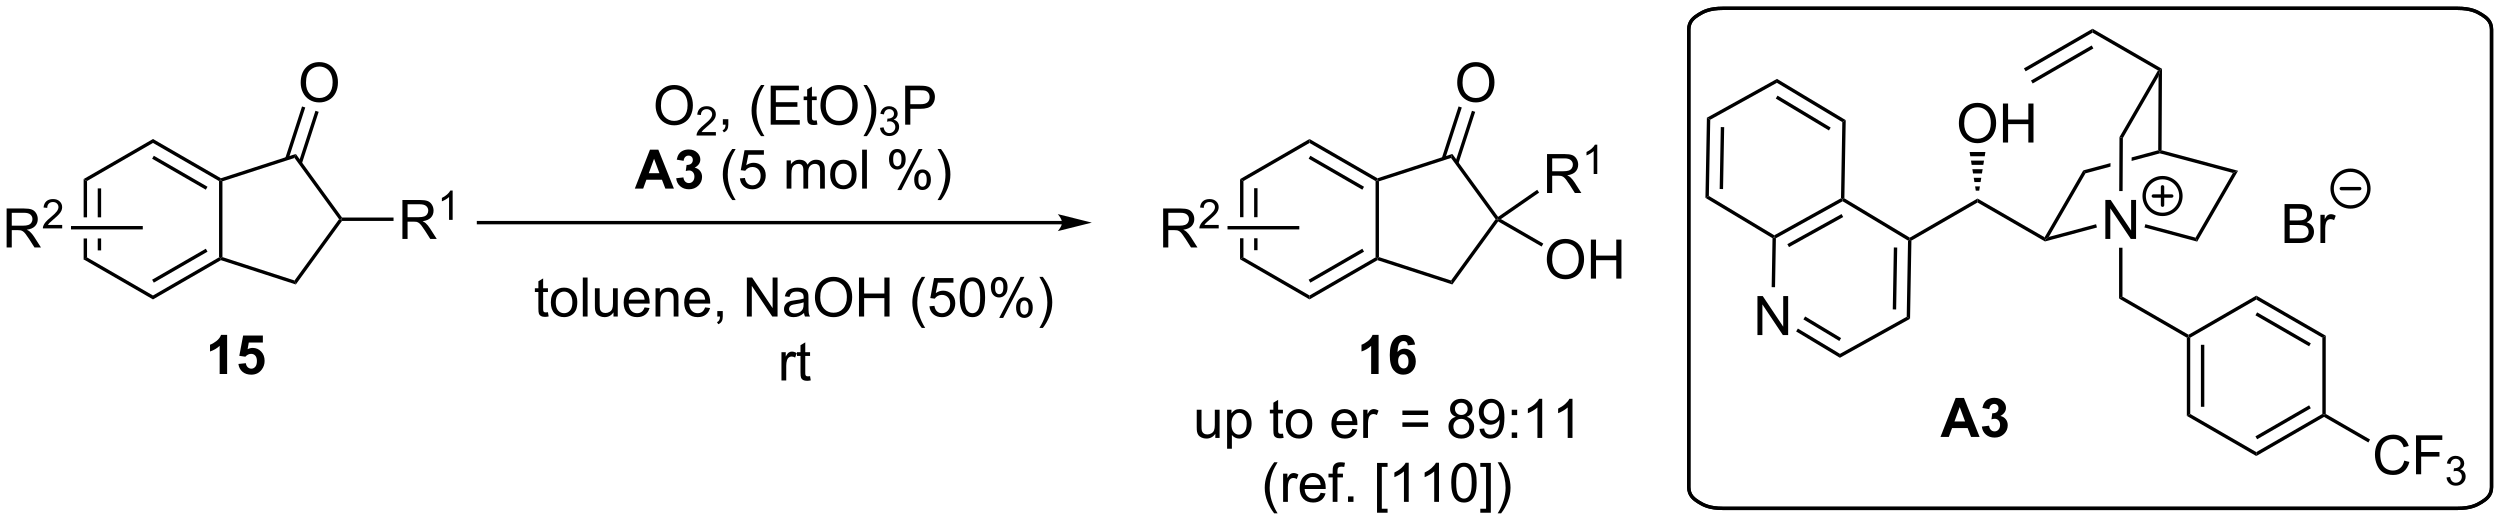 <?xml version="1.0" encoding="UTF-8"?>
<!DOCTYPE svg PUBLIC '-//W3C//DTD SVG 1.0//EN'
          'http://www.w3.org/TR/2001/REC-SVG-20010904/DTD/svg10.dtd'>
<svg stroke-dasharray="none" shape-rendering="auto" xmlns="http://www.w3.org/2000/svg" font-family="'Dialog'" text-rendering="auto" width="1008" fill-opacity="1" color-interpolation="auto" color-rendering="auto" preserveAspectRatio="xMidYMid meet" font-size="12px" viewBox="0 0 1008 210" fill="black" xmlns:xlink="http://www.w3.org/1999/xlink" stroke="black" image-rendering="auto" stroke-miterlimit="10" stroke-linecap="square" stroke-linejoin="miter" font-style="normal" stroke-width="1" height="210" stroke-dashoffset="0" font-weight="normal" stroke-opacity="1"
><!--Generated by the Batik Graphics2D SVG Generator--><defs id="genericDefs"
  /><g
  ><defs id="defs1"
    ><clipPath clipPathUnits="userSpaceOnUse" id="clipPath1"
      ><path d="M2.201 0.789 L380.169 0.789 L380.169 79.404 L2.201 79.404 L2.201 0.789 Z"
      /></clipPath
      ><clipPath clipPathUnits="userSpaceOnUse" id="clipPath2"
      ><path d="M30.514 25.278 L30.514 101.707 L397.972 101.707 L397.972 25.278 Z"
      /></clipPath
    ></defs
    ><g transform="scale(2.667,2.667) translate(-2.201,-0.789) matrix(1.029,0,0,1.029,-29.185,-25.212)"
    ><path d="M42.79 51.606 L42.79 57.2 L43.29 57.2 L43.29 51.894 L42.79 51.606 ZM44.86 52.945 L44.86 57.2 L45.36 57.2 L45.36 52.945 ZM44.86 60.3 L44.86 62.055 L45.36 62.055 L45.36 60.3 ZM42.79 60.3 L42.79 63.394 L43.29 63.106 L43.29 60.3 Z" stroke="none" clip-path="url(#clipPath2)"
    /></g
    ><g transform="matrix(2.743,0,0,2.743,-83.697,-69.335)"
    ><path d="M42.79 63.394 L43.29 63.106 L53 68.711 L53 69.289 Z" stroke="none" clip-path="url(#clipPath2)"
    /></g
    ><g transform="matrix(2.743,0,0,2.743,-83.697,-69.335)"
    ><path d="M53 69.289 L53 68.711 L62.71 63.106 L62.96 63.25 L62.989 63.522 ZM53.125 66.826 L61.015 62.271 L60.765 61.838 L52.875 66.393 Z" stroke="none" clip-path="url(#clipPath2)"
    /></g
    ><g transform="matrix(2.743,0,0,2.743,-83.697,-69.335)"
    ><path d="M63.21 63.068 L62.96 63.25 L62.71 63.106 L62.71 51.894 L62.96 51.75 L63.21 51.932 Z" stroke="none" clip-path="url(#clipPath2)"
    /></g
    ><g transform="matrix(2.743,0,0,2.743,-83.697,-69.335)"
    ><path d="M62.989 51.478 L62.96 51.75 L62.71 51.894 L53 46.289 L53 45.711 ZM61.015 52.729 L53.125 48.174 L52.875 48.607 L60.765 53.162 Z" stroke="none" clip-path="url(#clipPath2)"
    /></g
    ><g transform="matrix(2.743,0,0,2.743,-83.697,-69.335)"
    ><path d="M53 45.711 L53 46.289 L43.29 51.894 L42.79 51.606 Z" stroke="none" clip-path="url(#clipPath2)"
    /></g
    ><g transform="matrix(2.743,0,0,2.743,-83.697,-69.335)"
    ><path d="M62.989 63.522 L62.96 63.25 L63.21 63.068 L73.805 66.506 L73.996 67.094 Z" stroke="none" clip-path="url(#clipPath2)"
    /></g
    ><g transform="matrix(2.743,0,0,2.743,-83.697,-69.335)"
    ><path d="M73.996 67.094 L73.805 66.506 L80.351 57.5 L80.66 57.5 L80.787 57.75 Z" stroke="none" clip-path="url(#clipPath2)"
    /></g
    ><g transform="matrix(2.743,0,0,2.743,-83.697,-69.335)"
    ><path d="M80.787 57.25 L80.66 57.5 L80.351 57.5 L73.805 48.494 L73.996 47.906 Z" stroke="none" clip-path="url(#clipPath2)"
    /></g
    ><g transform="matrix(2.743,0,0,2.743,-83.697,-69.335)"
    ><path d="M73.996 47.906 L73.805 48.494 L63.21 51.932 L62.96 51.75 L62.989 51.478 Z" stroke="none" clip-path="url(#clipPath2)"
    /></g
    ><g transform="matrix(2.743,0,0,2.743,-83.697,-69.335)"
    ><path d="M74.713 37.446 Q74.713 36.019 75.479 35.214 Q76.244 34.407 77.455 34.407 Q78.247 34.407 78.882 34.787 Q79.52 35.165 79.854 35.842 Q80.19 36.519 80.19 37.378 Q80.19 38.251 79.838 38.938 Q79.487 39.626 78.841 39.98 Q78.197 40.334 77.45 40.334 Q76.643 40.334 76.005 39.943 Q75.369 39.55 75.041 38.876 Q74.713 38.199 74.713 37.446 ZM75.494 37.456 Q75.494 38.493 76.049 39.089 Q76.606 39.683 77.447 39.683 Q78.302 39.683 78.854 39.081 Q79.408 38.48 79.408 37.376 Q79.408 36.675 79.171 36.154 Q78.934 35.633 78.479 35.347 Q78.025 35.058 77.458 35.058 Q76.653 35.058 76.072 35.613 Q75.494 36.165 75.494 37.456 Z" stroke="none" clip-path="url(#clipPath2)"
    /></g
    ><g transform="matrix(2.743,0,0,2.743,-83.697,-69.335)"
    ><path d="M74.89 49.312 L77.355 41.716 L76.88 41.562 L74.415 49.158 ZM72.921 48.672 L75.386 41.077 L74.91 40.923 L72.446 48.517 Z" stroke="none" clip-path="url(#clipPath2)"
    /></g
    ><g transform="matrix(2.743,0,0,2.743,-83.697,-69.335)"
    ><path d="M89.665 60.4 L89.665 54.673 L92.204 54.673 Q92.97 54.673 93.368 54.827 Q93.767 54.981 94.004 55.371 Q94.243 55.762 94.243 56.236 Q94.243 56.845 93.847 57.265 Q93.454 57.681 92.629 57.793 Q92.931 57.939 93.087 58.08 Q93.418 58.384 93.715 58.84 L94.712 60.4 L93.759 60.4 L93.001 59.207 Q92.668 58.692 92.452 58.418 Q92.238 58.145 92.069 58.035 Q91.9 57.926 91.722 57.884 Q91.595 57.856 91.301 57.856 L90.423 57.856 L90.423 60.4 L89.665 60.4 ZM90.423 57.2 L92.051 57.2 Q92.572 57.2 92.863 57.093 Q93.157 56.986 93.308 56.749 Q93.462 56.512 93.462 56.236 Q93.462 55.83 93.165 55.569 Q92.871 55.306 92.236 55.306 L90.423 55.306 L90.423 57.2 Z" stroke="none" clip-path="url(#clipPath2)"
    /></g
    ><g transform="matrix(2.743,0,0,2.743,-83.697,-69.335)"
    ><path d="M97.049 57.6 L96.521 57.6 L96.521 54.239 Q96.33 54.42 96.021 54.602 Q95.713 54.784 95.467 54.875 L95.467 54.366 Q95.908 54.157 96.238 53.862 Q96.57 53.565 96.709 53.288 L97.049 53.288 L97.049 57.6 Z" stroke="none" clip-path="url(#clipPath2)"
    /></g
    ><g transform="matrix(2.743,0,0,2.743,-83.697,-69.335)"
    ><path d="M80.787 57.75 L80.66 57.5 L80.787 57.25 L88.36 57.25 L88.36 57.75 Z" stroke="none" clip-path="url(#clipPath2)"
    /></g
    ><g transform="matrix(2.743,0,0,2.743,-83.697,-69.335)"
    ><path d="M31.486 61.65 L31.486 55.923 L34.025 55.923 Q34.79 55.923 35.189 56.077 Q35.587 56.231 35.824 56.621 Q36.064 57.012 36.064 57.486 Q36.064 58.095 35.668 58.515 Q35.275 58.931 34.449 59.043 Q34.751 59.189 34.908 59.33 Q35.238 59.634 35.535 60.09 L36.533 61.65 L35.58 61.65 L34.822 60.457 Q34.488 59.942 34.272 59.668 Q34.059 59.395 33.889 59.285 Q33.72 59.176 33.543 59.134 Q33.415 59.106 33.121 59.106 L32.243 59.106 L32.243 61.65 L31.486 61.65 ZM32.243 58.45 L33.871 58.45 Q34.392 58.45 34.684 58.343 Q34.978 58.236 35.129 57.999 Q35.283 57.762 35.283 57.486 Q35.283 57.08 34.986 56.819 Q34.691 56.556 34.056 56.556 L32.243 56.556 L32.243 58.45 Z" stroke="none" clip-path="url(#clipPath2)"
    /></g
    ><g transform="matrix(2.743,0,0,2.743,-83.697,-69.335)"
    ><path d="M39.654 58.342 L39.654 58.85 L36.814 58.85 Q36.809 58.659 36.877 58.483 Q36.984 58.194 37.223 57.913 Q37.463 57.631 37.914 57.262 Q38.613 56.688 38.859 56.352 Q39.105 56.016 39.105 55.717 Q39.105 55.405 38.881 55.19 Q38.658 54.973 38.297 54.973 Q37.916 54.973 37.688 55.202 Q37.459 55.43 37.457 55.834 L36.914 55.78 Q36.971 55.172 37.334 54.856 Q37.697 54.538 38.309 54.538 Q38.928 54.538 39.287 54.881 Q39.648 55.223 39.648 55.729 Q39.648 55.987 39.543 56.237 Q39.438 56.485 39.191 56.76 Q38.947 57.035 38.379 57.516 Q37.904 57.914 37.77 58.057 Q37.635 58.2 37.547 58.342 L39.654 58.342 Z" stroke="none" clip-path="url(#clipPath2)"
    /></g
    ><g transform="matrix(2.743,0,0,2.743,-83.697,-69.335)"
    ><path d="M51.5 58.5 L51.5 59 L40.948 59 L40.948 58.5 Z" stroke="none" clip-path="url(#clipPath2)"
    /></g
    ><g transform="matrix(2.743,0,0,2.743,-83.697,-69.335)"
    ><path d="M186.625 57.75 L100.85 57.75 L100.6 57.75 L100.6 58.25 L100.85 58.25 L186.625 58.25 L186.875 58.25 L186.875 57.75 L186.625 57.75 ZM191 58 L186 56.75 C186 56.75 186.625 57.453 186.625 58 C186.625 58.547 186 59.25 186 59.25 Z" stroke="none" clip-path="url(#clipPath2)"
    /></g
    ><g transform="matrix(2.743,0,0,2.743,-83.697,-69.335)"
    ><path d="M212.79 51.606 L212.79 57.2 L213.29 57.2 L213.29 51.894 L212.79 51.606 ZM214.86 52.945 L214.86 57.2 L215.36 57.2 L215.36 52.945 ZM214.86 60.3 L214.86 62.055 L215.36 62.055 L215.36 60.3 ZM212.79 60.3 L212.79 63.394 L213.29 63.106 L213.29 60.3 Z" stroke="none" clip-path="url(#clipPath2)"
    /></g
    ><g transform="matrix(2.743,0,0,2.743,-83.697,-69.335)"
    ><path d="M212.79 63.394 L213.29 63.106 L223 68.711 L223 69.289 Z" stroke="none" clip-path="url(#clipPath2)"
    /></g
    ><g transform="matrix(2.743,0,0,2.743,-83.697,-69.335)"
    ><path d="M223 69.289 L223 68.711 L232.71 63.106 L232.96 63.25 L232.989 63.522 ZM223.125 66.826 L231.015 62.271 L230.765 61.838 L222.875 66.393 Z" stroke="none" clip-path="url(#clipPath2)"
    /></g
    ><g transform="matrix(2.743,0,0,2.743,-83.697,-69.335)"
    ><path d="M233.21 63.068 L232.96 63.25 L232.71 63.106 L232.71 51.894 L232.96 51.75 L233.21 51.932 Z" stroke="none" clip-path="url(#clipPath2)"
    /></g
    ><g transform="matrix(2.743,0,0,2.743,-83.697,-69.335)"
    ><path d="M232.989 51.478 L232.96 51.75 L232.71 51.894 L223 46.289 L223 45.711 ZM231.015 52.729 L223.125 48.174 L222.875 48.607 L230.765 53.162 Z" stroke="none" clip-path="url(#clipPath2)"
    /></g
    ><g transform="matrix(2.743,0,0,2.743,-83.697,-69.335)"
    ><path d="M223 45.711 L223 46.289 L213.29 51.894 L212.79 51.606 Z" stroke="none" clip-path="url(#clipPath2)"
    /></g
    ><g transform="matrix(2.743,0,0,2.743,-83.697,-69.335)"
    ><path d="M232.989 63.522 L232.96 63.25 L233.21 63.068 L243.804 66.506 L243.995 67.094 Z" stroke="none" clip-path="url(#clipPath2)"
    /></g
    ><g transform="matrix(2.743,0,0,2.743,-83.697,-69.335)"
    ><path d="M243.995 67.094 L243.804 66.506 L250.351 57.5 L250.66 57.5 L250.73 57.829 Z" stroke="none" clip-path="url(#clipPath2)"
    /></g
    ><g transform="matrix(2.743,0,0,2.743,-83.697,-69.335)"
    ><path d="M250.719 57.155 L250.66 57.5 L250.351 57.5 L243.804 48.494 L243.995 47.906 Z" stroke="none" clip-path="url(#clipPath2)"
    /></g
    ><g transform="matrix(2.743,0,0,2.743,-83.697,-69.335)"
    ><path d="M243.995 47.906 L243.804 48.494 L233.21 51.932 L232.96 51.75 L232.989 51.478 Z" stroke="none" clip-path="url(#clipPath2)"
    /></g
    ><g transform="matrix(2.743,0,0,2.743,-83.697,-69.335)"
    ><path d="M244.713 37.446 Q244.713 36.019 245.479 35.214 Q246.244 34.407 247.455 34.407 Q248.247 34.407 248.882 34.787 Q249.52 35.165 249.854 35.842 Q250.19 36.519 250.19 37.378 Q250.19 38.251 249.838 38.938 Q249.487 39.626 248.841 39.98 Q248.197 40.334 247.45 40.334 Q246.643 40.334 246.005 39.943 Q245.369 39.55 245.041 38.876 Q244.713 38.199 244.713 37.446 ZM245.494 37.456 Q245.494 38.493 246.049 39.089 Q246.606 39.683 247.447 39.683 Q248.302 39.683 248.854 39.081 Q249.408 38.48 249.408 37.376 Q249.408 36.675 249.171 36.154 Q248.934 35.633 248.479 35.347 Q248.025 35.058 247.458 35.058 Q246.653 35.058 246.072 35.613 Q245.494 36.165 245.494 37.456 Z" stroke="none" clip-path="url(#clipPath2)"
    /></g
    ><g transform="matrix(2.743,0,0,2.743,-83.697,-69.335)"
    ><path d="M244.89 49.312 L247.355 41.716 L246.88 41.562 L244.415 49.158 ZM242.921 48.672 L245.386 41.077 L244.91 40.923 L242.446 48.517 Z" stroke="none" clip-path="url(#clipPath2)"
    /></g
    ><g transform="matrix(2.743,0,0,2.743,-83.697,-69.335)"
    ><path d="M257.915 53.65 L257.915 47.923 L260.454 47.923 Q261.22 47.923 261.618 48.077 Q262.017 48.231 262.254 48.621 Q262.493 49.012 262.493 49.486 Q262.493 50.095 262.098 50.515 Q261.704 50.931 260.879 51.043 Q261.181 51.189 261.337 51.33 Q261.668 51.634 261.965 52.09 L262.962 53.65 L262.009 53.65 L261.251 52.457 Q260.918 51.942 260.702 51.668 Q260.488 51.395 260.319 51.285 Q260.15 51.176 259.973 51.134 Q259.845 51.106 259.551 51.106 L258.673 51.106 L258.673 53.65 L257.915 53.65 ZM258.673 50.45 L260.301 50.45 Q260.822 50.45 261.113 50.343 Q261.407 50.236 261.558 49.999 Q261.712 49.762 261.712 49.486 Q261.712 49.08 261.415 48.819 Q261.121 48.556 260.486 48.556 L258.673 48.556 L258.673 50.45 Z" stroke="none" clip-path="url(#clipPath2)"
    /></g
    ><g transform="matrix(2.743,0,0,2.743,-83.697,-69.335)"
    ><path d="M265.299 50.85 L264.771 50.85 L264.771 47.489 Q264.58 47.67 264.271 47.852 Q263.963 48.034 263.717 48.125 L263.717 47.616 Q264.158 47.407 264.488 47.112 Q264.82 46.815 264.959 46.538 L265.299 46.538 L265.299 50.85 Z" stroke="none" clip-path="url(#clipPath2)"
    /></g
    ><g transform="matrix(2.743,0,0,2.743,-83.697,-69.335)"
    ><path d="M251.127 57.481 L250.66 57.5 L250.719 57.155 L256.468 53.175 L256.752 53.586 Z" stroke="none" clip-path="url(#clipPath2)"
    /></g
    ><g transform="matrix(2.743,0,0,2.743,-83.697,-69.335)"
    ><path d="M201.486 61.65 L201.486 55.923 L204.025 55.923 Q204.79 55.923 205.189 56.077 Q205.587 56.231 205.824 56.621 Q206.064 57.012 206.064 57.486 Q206.064 58.095 205.668 58.515 Q205.275 58.931 204.449 59.043 Q204.751 59.189 204.908 59.33 Q205.238 59.634 205.535 60.09 L206.533 61.65 L205.579 61.65 L204.822 60.457 Q204.488 59.942 204.272 59.668 Q204.059 59.395 203.889 59.285 Q203.72 59.176 203.543 59.134 Q203.415 59.106 203.121 59.106 L202.244 59.106 L202.244 61.65 L201.486 61.65 ZM202.244 58.45 L203.871 58.45 Q204.392 58.45 204.684 58.343 Q204.978 58.236 205.129 57.999 Q205.283 57.762 205.283 57.486 Q205.283 57.08 204.986 56.819 Q204.691 56.556 204.056 56.556 L202.244 56.556 L202.244 58.45 Z" stroke="none" clip-path="url(#clipPath2)"
    /></g
    ><g transform="matrix(2.743,0,0,2.743,-83.697,-69.335)"
    ><path d="M209.654 58.342 L209.654 58.85 L206.814 58.85 Q206.809 58.659 206.877 58.483 Q206.984 58.194 207.223 57.913 Q207.463 57.631 207.914 57.262 Q208.613 56.688 208.859 56.352 Q209.106 56.016 209.106 55.717 Q209.106 55.405 208.881 55.19 Q208.658 54.973 208.297 54.973 Q207.916 54.973 207.688 55.202 Q207.459 55.43 207.457 55.834 L206.914 55.78 Q206.971 55.172 207.334 54.856 Q207.697 54.538 208.309 54.538 Q208.928 54.538 209.287 54.881 Q209.648 55.223 209.648 55.729 Q209.648 55.987 209.543 56.237 Q209.438 56.485 209.191 56.76 Q208.947 57.035 208.379 57.516 Q207.904 57.914 207.769 58.057 Q207.635 58.2 207.547 58.342 L209.654 58.342 Z" stroke="none" clip-path="url(#clipPath2)"
    /></g
    ><g transform="matrix(2.743,0,0,2.743,-83.697,-69.335)"
    ><path d="M221.5 58.5 L221.5 59 L210.948 59 L210.948 58.5 Z" stroke="none" clip-path="url(#clipPath2)"
    /></g
    ><g transform="matrix(2.743,0,0,2.743,-83.697,-69.335)"
    ><path d="M257.883 63.436 Q257.883 62.009 258.649 61.204 Q259.414 60.397 260.625 60.397 Q261.417 60.397 262.052 60.777 Q262.69 61.155 263.024 61.832 Q263.36 62.509 263.36 63.368 Q263.36 64.241 263.008 64.928 Q262.656 65.616 262.011 65.97 Q261.367 66.324 260.62 66.324 Q259.813 66.324 259.175 65.933 Q258.539 65.54 258.211 64.866 Q257.883 64.189 257.883 63.436 ZM258.664 63.446 Q258.664 64.483 259.219 65.079 Q259.776 65.673 260.617 65.673 Q261.472 65.673 262.024 65.071 Q262.578 64.47 262.578 63.366 Q262.578 62.665 262.341 62.144 Q262.104 61.623 261.649 61.337 Q261.195 61.048 260.628 61.048 Q259.823 61.048 259.242 61.603 Q258.664 62.155 258.664 63.446 ZM264.358 66.225 L264.358 60.498 L265.116 60.498 L265.116 62.85 L268.093 62.85 L268.093 60.498 L268.851 60.498 L268.851 66.225 L268.093 66.225 L268.093 63.525 L265.116 63.525 L265.116 66.225 L264.358 66.225 Z" stroke="none" clip-path="url(#clipPath2)"
    /></g
    ><g transform="matrix(2.743,0,0,2.743,-83.697,-69.335)"
    ><path d="M250.73 57.829 L250.66 57.5 L251.127 57.481 L257.368 61.084 L257.118 61.517 Z" stroke="none" clip-path="url(#clipPath2)"
    /></g
    ><g transform="matrix(2.743,0,0,2.743,-83.697,-69.335)"
    ><path d="M63.898 80.25 L62.802 80.25 L62.802 76.112 Q62.2 76.674 61.383 76.945 L61.383 75.948 Q61.812 75.807 62.315 75.417 Q62.82 75.023 63.008 74.5 L63.898 74.5 L63.898 80.25 ZM65.556 78.776 L66.65 78.664 Q66.697 79.034 66.926 79.253 Q67.158 79.469 67.457 79.469 Q67.801 79.469 68.038 79.19 Q68.277 78.909 68.277 78.346 Q68.277 77.82 68.04 77.557 Q67.806 77.292 67.426 77.292 Q66.954 77.292 66.579 77.711 L65.689 77.581 L66.251 74.602 L69.152 74.602 L69.152 75.628 L67.082 75.628 L66.91 76.602 Q67.277 76.417 67.66 76.417 Q68.392 76.417 68.9 76.948 Q69.408 77.479 69.408 78.328 Q69.408 79.034 68.996 79.588 Q68.439 80.349 67.447 80.349 Q66.652 80.349 66.152 79.922 Q65.652 79.495 65.556 78.776 Z" stroke="none" clip-path="url(#clipPath2)"
    /></g
    ><g transform="matrix(2.743,0,0,2.743,-83.697,-69.335)"
    ><path d="M233.158 80.25 L232.062 80.25 L232.062 76.112 Q231.46 76.674 230.643 76.945 L230.643 75.948 Q231.072 75.807 231.575 75.417 Q232.08 75.023 232.268 74.5 L233.158 74.5 L233.158 80.25 ZM238.519 75.924 L237.456 76.042 Q237.417 75.713 237.253 75.557 Q237.089 75.401 236.826 75.401 Q236.48 75.401 236.238 75.713 Q235.998 76.026 235.936 77.016 Q236.347 76.531 236.956 76.531 Q237.644 76.531 238.133 77.055 Q238.623 77.578 238.623 78.406 Q238.623 79.284 238.107 79.818 Q237.592 80.349 236.785 80.349 Q235.917 80.349 235.357 79.674 Q234.8 79 234.8 77.463 Q234.8 75.891 235.381 75.195 Q235.964 74.5 236.894 74.5 Q237.545 74.5 237.972 74.865 Q238.402 75.229 238.519 75.924 ZM236.029 78.32 Q236.029 78.854 236.274 79.146 Q236.522 79.438 236.839 79.438 Q237.144 79.438 237.347 79.201 Q237.55 78.961 237.55 78.417 Q237.55 77.859 237.331 77.599 Q237.113 77.338 236.785 77.338 Q236.467 77.338 236.248 77.588 Q236.029 77.836 236.029 78.32 Z" stroke="none" clip-path="url(#clipPath2)"
    /></g
    ><g transform="matrix(2.743,0,0,2.743,-83.697,-69.335)"
    ><path d="M209.157 89.65 L209.157 89.041 Q208.673 89.744 207.839 89.744 Q207.472 89.744 207.154 89.603 Q206.837 89.463 206.68 89.249 Q206.527 89.035 206.464 88.728 Q206.423 88.52 206.423 88.072 L206.423 85.502 L207.126 85.502 L207.126 87.801 Q207.126 88.353 207.167 88.543 Q207.235 88.822 207.449 88.981 Q207.665 89.137 207.98 89.137 Q208.298 89.137 208.574 88.975 Q208.852 88.814 208.967 88.535 Q209.081 88.254 209.081 87.723 L209.081 85.502 L209.785 85.502 L209.785 89.65 L209.157 89.65 ZM210.887 91.241 L210.887 85.502 L211.528 85.502 L211.528 86.041 Q211.755 85.723 212.038 85.567 Q212.325 85.408 212.731 85.408 Q213.262 85.408 213.669 85.681 Q214.075 85.955 214.281 86.452 Q214.489 86.95 214.489 87.543 Q214.489 88.181 214.26 88.692 Q214.031 89.2 213.596 89.473 Q213.161 89.744 212.679 89.744 Q212.327 89.744 212.049 89.595 Q211.77 89.447 211.59 89.22 L211.59 91.241 L210.887 91.241 ZM211.523 87.598 Q211.523 88.4 211.846 88.783 Q212.171 89.166 212.632 89.166 Q213.101 89.166 213.434 88.77 Q213.77 88.371 213.77 87.541 Q213.77 86.746 213.442 86.353 Q213.117 85.957 212.663 85.957 Q212.215 85.957 211.869 86.379 Q211.523 86.798 211.523 87.598 ZM219.093 89.02 L219.195 89.642 Q218.898 89.705 218.663 89.705 Q218.281 89.705 218.07 89.585 Q217.859 89.463 217.773 89.265 Q217.687 89.067 217.687 88.434 L217.687 86.048 L217.171 86.048 L217.171 85.502 L217.687 85.502 L217.687 84.473 L218.387 84.051 L218.387 85.502 L219.093 85.502 L219.093 86.048 L218.387 86.048 L218.387 88.473 Q218.387 88.775 218.424 88.861 Q218.46 88.947 218.544 88.999 Q218.63 89.048 218.786 89.048 Q218.903 89.048 219.093 89.02 ZM219.519 87.575 Q219.519 86.423 220.16 85.869 Q220.696 85.408 221.464 85.408 Q222.321 85.408 222.863 85.968 Q223.407 86.528 223.407 87.517 Q223.407 88.317 223.165 88.778 Q222.925 89.236 222.467 89.491 Q222.008 89.744 221.464 89.744 Q220.594 89.744 220.055 89.186 Q219.519 88.627 219.519 87.575 ZM220.243 87.575 Q220.243 88.371 220.589 88.77 Q220.938 89.166 221.464 89.166 Q221.988 89.166 222.334 88.767 Q222.683 88.369 222.683 87.551 Q222.683 86.783 222.334 86.387 Q221.985 85.989 221.464 85.989 Q220.938 85.989 220.589 86.384 Q220.243 86.778 220.243 87.575 ZM229.292 88.314 L230.019 88.403 Q229.847 89.041 229.381 89.392 Q228.917 89.744 228.196 89.744 Q227.285 89.744 226.751 89.184 Q226.219 88.621 226.219 87.611 Q226.219 86.564 226.758 85.986 Q227.298 85.408 228.157 85.408 Q228.988 85.408 229.514 85.975 Q230.042 86.541 230.042 87.567 Q230.042 87.629 230.04 87.754 L226.946 87.754 Q226.985 88.439 227.331 88.804 Q227.68 89.166 228.199 89.166 Q228.587 89.166 228.86 88.963 Q229.133 88.759 229.292 88.314 ZM226.985 87.176 L229.3 87.176 Q229.253 86.653 229.035 86.392 Q228.699 85.986 228.165 85.986 Q227.68 85.986 227.35 86.311 Q227.019 86.634 226.985 87.176 ZM230.895 89.65 L230.895 85.502 L231.528 85.502 L231.528 86.129 Q231.77 85.689 231.973 85.548 Q232.179 85.408 232.426 85.408 Q232.781 85.408 233.148 85.634 L232.906 86.285 Q232.648 86.134 232.39 86.134 Q232.161 86.134 231.976 86.272 Q231.794 86.41 231.715 86.658 Q231.598 87.033 231.598 87.478 L231.598 89.65 L230.895 89.65 Z" stroke="none" clip-path="url(#clipPath2)"
    /></g
    ><g transform="matrix(2.743,0,0,2.743,-83.697,-69.335)"
    ><path d="M240.436 86.283 L236.654 86.283 L236.654 85.627 L240.436 85.627 L240.436 86.283 ZM240.436 88.02 L236.654 88.02 L236.654 87.364 L240.436 87.364 L240.436 88.02 ZM244.518 86.543 Q244.08 86.384 243.869 86.088 Q243.658 85.791 243.658 85.377 Q243.658 84.752 244.106 84.327 Q244.557 83.9 245.304 83.9 Q246.054 83.9 246.51 84.335 Q246.968 84.77 246.968 85.395 Q246.968 85.793 246.757 86.09 Q246.549 86.384 246.124 86.543 Q246.65 86.715 246.927 87.098 Q247.202 87.481 247.202 88.012 Q247.202 88.746 246.682 89.249 Q246.163 89.749 245.315 89.749 Q244.468 89.749 243.947 89.246 Q243.429 88.744 243.429 87.994 Q243.429 87.434 243.71 87.059 Q243.994 86.681 244.518 86.543 ZM244.377 85.353 Q244.377 85.759 244.637 86.017 Q244.9 86.275 245.32 86.275 Q245.726 86.275 245.984 86.02 Q246.244 85.762 246.244 85.392 Q246.244 85.004 245.976 84.741 Q245.71 84.478 245.312 84.478 Q244.908 84.478 244.643 84.736 Q244.377 84.994 244.377 85.353 ZM244.15 87.996 Q244.15 88.298 244.294 88.58 Q244.437 88.861 244.718 89.015 Q244.999 89.168 245.322 89.168 Q245.827 89.168 246.156 88.845 Q246.484 88.52 246.484 88.02 Q246.484 87.512 246.145 87.181 Q245.807 86.848 245.299 86.848 Q244.804 86.848 244.476 87.176 Q244.15 87.504 244.15 87.996 ZM247.99 88.325 L248.667 88.262 Q248.753 88.739 248.995 88.955 Q249.238 89.168 249.615 89.168 Q249.941 89.168 250.183 89.02 Q250.428 88.871 250.584 88.624 Q250.74 88.377 250.844 87.955 Q250.951 87.533 250.951 87.095 Q250.951 87.048 250.949 86.955 Q250.738 87.291 250.37 87.499 Q250.006 87.707 249.581 87.707 Q248.87 87.707 248.378 87.192 Q247.886 86.676 247.886 85.832 Q247.886 84.963 248.399 84.431 Q248.912 83.9 249.686 83.9 Q250.245 83.9 250.706 84.202 Q251.17 84.502 251.41 85.059 Q251.652 85.614 251.652 86.668 Q251.652 87.767 251.412 88.418 Q251.175 89.067 250.704 89.408 Q250.232 89.749 249.6 89.749 Q248.928 89.749 248.501 89.377 Q248.076 89.002 247.99 88.325 ZM250.87 85.798 Q250.87 85.192 250.548 84.838 Q250.225 84.481 249.772 84.481 Q249.303 84.481 248.954 84.864 Q248.607 85.246 248.607 85.856 Q248.607 86.403 248.938 86.746 Q249.269 87.088 249.753 87.088 Q250.24 87.088 250.555 86.746 Q250.87 86.403 250.87 85.798 ZM252.726 86.301 L252.726 85.502 L253.525 85.502 L253.525 86.301 L252.726 86.301 ZM252.726 89.65 L252.726 88.848 L253.525 88.848 L253.525 89.65 L252.726 89.65 ZM257.206 89.65 L256.503 89.65 L256.503 85.168 Q256.248 85.41 255.837 85.653 Q255.425 85.895 255.097 86.017 L255.097 85.338 Q255.686 85.059 256.126 84.666 Q256.568 84.27 256.753 83.9 L257.206 83.9 L257.206 89.65 ZM261.656 89.65 L260.952 89.65 L260.952 85.168 Q260.697 85.41 260.286 85.653 Q259.874 85.895 259.546 86.017 L259.546 85.338 Q260.135 85.059 260.575 84.666 Q261.018 84.27 261.202 83.9 L261.656 83.9 L261.656 89.65 Z" stroke="none" clip-path="url(#clipPath2)"
    /></g
    ><g transform="matrix(2.743,0,0,2.743,-83.697,-69.335)"
    ><path d="M217.808 100.735 Q217.225 100.001 216.821 99.016 Q216.42 98.029 216.42 96.975 Q216.42 96.045 216.722 95.193 Q217.073 94.206 217.808 93.225 L218.31 93.225 Q217.839 94.037 217.685 94.386 Q217.448 94.925 217.31 95.511 Q217.144 96.24 217.144 96.98 Q217.144 98.857 218.31 100.735 L217.808 100.735 ZM219.12 99.05 L219.12 94.902 L219.753 94.902 L219.753 95.529 Q219.995 95.089 220.198 94.948 Q220.404 94.808 220.652 94.808 Q221.006 94.808 221.373 95.034 L221.131 95.685 Q220.873 95.534 220.615 95.534 Q220.386 95.534 220.201 95.672 Q220.019 95.81 219.941 96.058 Q219.823 96.433 219.823 96.878 L219.823 99.05 L219.12 99.05 ZM224.631 97.714 L225.357 97.803 Q225.185 98.441 224.719 98.792 Q224.256 99.144 223.535 99.144 Q222.623 99.144 222.089 98.584 Q221.558 98.021 221.558 97.011 Q221.558 95.964 222.097 95.386 Q222.636 94.808 223.495 94.808 Q224.326 94.808 224.852 95.376 Q225.381 95.941 225.381 96.967 Q225.381 97.029 225.378 97.154 L222.285 97.154 Q222.323 97.839 222.67 98.204 Q223.019 98.566 223.537 98.566 Q223.925 98.566 224.198 98.362 Q224.472 98.159 224.631 97.714 ZM222.323 96.576 L224.639 96.576 Q224.592 96.053 224.373 95.792 Q224.037 95.386 223.503 95.386 Q223.019 95.386 222.688 95.712 Q222.357 96.034 222.323 96.576 ZM226.408 99.05 L226.408 95.448 L225.788 95.448 L225.788 94.902 L226.408 94.902 L226.408 94.459 Q226.408 94.042 226.484 93.839 Q226.585 93.566 226.84 93.396 Q227.096 93.225 227.557 93.225 Q227.853 93.225 228.213 93.295 L228.109 93.909 Q227.89 93.87 227.695 93.87 Q227.374 93.87 227.242 94.008 Q227.109 94.144 227.109 94.519 L227.109 94.902 L227.916 94.902 L227.916 95.448 L227.109 95.448 L227.109 99.05 L226.408 99.05 ZM228.662 99.05 L228.662 98.248 L229.464 98.248 L229.464 99.05 L228.662 99.05 ZM232.925 100.641 L232.925 93.323 L234.475 93.323 L234.475 93.904 L233.628 93.904 L233.628 100.058 L234.475 100.058 L234.475 100.641 L232.925 100.641 ZM237.585 99.05 L236.882 99.05 L236.882 94.568 Q236.627 94.81 236.215 95.053 Q235.804 95.295 235.476 95.417 L235.476 94.737 Q236.064 94.459 236.505 94.066 Q236.947 93.67 237.132 93.3 L237.585 93.3 L237.585 99.05 ZM242.035 99.05 L241.331 99.05 L241.331 94.568 Q241.076 94.81 240.665 95.053 Q240.253 95.295 239.925 95.417 L239.925 94.737 Q240.514 94.459 240.954 94.066 Q241.396 93.67 241.581 93.3 L242.035 93.3 L242.035 99.05 ZM243.835 96.225 Q243.835 95.209 244.044 94.592 Q244.252 93.972 244.663 93.636 Q245.077 93.3 245.702 93.3 Q246.163 93.3 246.51 93.485 Q246.859 93.67 247.085 94.021 Q247.312 94.37 247.439 94.873 Q247.57 95.373 247.57 96.225 Q247.57 97.232 247.361 97.852 Q247.155 98.472 246.742 98.81 Q246.33 99.149 245.702 99.149 Q244.874 99.149 244.4 98.553 Q243.835 97.839 243.835 96.225 ZM244.557 96.225 Q244.557 97.636 244.887 98.102 Q245.218 98.568 245.702 98.568 Q246.187 98.568 246.515 98.1 Q246.846 97.631 246.846 96.225 Q246.846 94.81 246.515 94.347 Q246.187 93.881 245.695 93.881 Q245.21 93.881 244.921 94.292 Q244.557 94.816 244.557 96.225 ZM249.654 100.641 L248.105 100.641 L248.105 100.058 L248.951 100.058 L248.951 93.904 L248.105 93.904 L248.105 93.323 L249.654 93.323 L249.654 100.641 ZM251.163 100.735 L250.658 100.735 Q251.827 98.857 251.827 96.98 Q251.827 96.245 251.658 95.521 Q251.525 94.935 251.288 94.396 Q251.135 94.045 250.658 93.225 L251.163 93.225 Q251.898 94.206 252.249 95.193 Q252.549 96.045 252.549 96.975 Q252.549 98.029 252.145 99.016 Q251.742 100.001 251.163 100.735 Z" stroke="none" clip-path="url(#clipPath2)"
    /></g
    ><g transform="matrix(2.743,0,0,2.743,-83.697,-69.335)"
    ><path d="M281.413 42.581 L281.907 42.879 L281.703 54.08 L281.197 54.36 ZM283.456 43.956 L283.29 53.059 L283.79 53.068 L283.956 43.965 Z" stroke="none" clip-path="url(#clipPath2)"
    /></g
    ><g transform="matrix(2.743,0,0,2.743,-83.697,-69.335)"
    ><path d="M281.197 54.36 L281.703 54.08 L291.315 59.861 L291.31 60.15 L291.058 60.29 Z" stroke="none" clip-path="url(#clipPath2)"
    /></g
    ><g transform="matrix(2.743,0,0,2.743,-83.697,-69.335)"
    ><path d="M291.558 60.299 L291.31 60.15 L291.315 59.861 L301.123 54.421 L301.37 54.57 L301.365 54.859 ZM293.481 61.6 L301.449 57.18 L301.207 56.742 L293.238 61.162 Z" stroke="none" clip-path="url(#clipPath2)"
    /></g
    ><g transform="matrix(2.743,0,0,2.743,-83.697,-69.335)"
    ><path d="M301.623 54.43 L301.37 54.57 L301.123 54.421 L301.317 43.22 L301.822 42.94 Z" stroke="none" clip-path="url(#clipPath2)"
    /></g
    ><g transform="matrix(2.743,0,0,2.743,-83.697,-69.335)"
    ><path d="M301.822 42.94 L301.317 43.22 L291.705 37.449 L291.715 36.871 ZM299.608 44.025 L291.797 39.335 L291.54 39.764 L299.351 44.454 Z" stroke="none" clip-path="url(#clipPath2)"
    /></g
    ><g transform="matrix(2.743,0,0,2.743,-83.697,-69.335)"
    ><path d="M291.715 36.871 L291.705 37.449 L281.907 42.879 L281.413 42.581 Z" stroke="none" clip-path="url(#clipPath2)"
    /></g
    ><g transform="matrix(2.743,0,0,2.743,-83.697,-69.335)"
    ><path d="M288.844 74.525 L288.844 68.798 L289.623 68.798 L292.631 73.293 L292.631 68.798 L293.357 68.798 L293.357 74.525 L292.579 74.525 L289.571 70.025 L289.571 74.525 L288.844 74.525 Z" stroke="none" clip-path="url(#clipPath2)"
    /></g
    ><g transform="matrix(2.743,0,0,2.743,-83.697,-69.335)"
    ><path d="M291.058 60.29 L291.31 60.15 L291.558 60.299 L291.432 67.495 L290.932 67.486 Z" stroke="none" clip-path="url(#clipPath2)"
    /></g
    ><g transform="matrix(2.743,0,0,2.743,-83.697,-69.335)"
    ><path d="M294.531 73.999 L294.789 73.571 L300.975 77.291 L300.965 77.869 ZM295.599 72.225 L300.882 75.402 L301.14 74.974 L295.856 71.796 Z" stroke="none" clip-path="url(#clipPath2)"
    /></g
    ><g transform="matrix(2.743,0,0,2.743,-83.697,-69.335)"
    ><path d="M300.965 77.869 L300.975 77.291 L310.783 71.841 L311.277 72.138 Z" stroke="none" clip-path="url(#clipPath2)"
    /></g
    ><g transform="matrix(2.743,0,0,2.743,-83.697,-69.335)"
    ><path d="M311.277 72.138 L310.783 71.841 L310.978 60.64 L311.23 60.5 L311.478 60.646 ZM309.233 70.766 L309.391 61.662 L308.891 61.653 L308.733 70.757 Z" stroke="none" clip-path="url(#clipPath2)"
    /></g
    ><g transform="matrix(2.743,0,0,2.743,-83.697,-69.335)"
    ><path d="M311.233 60.21 L311.23 60.5 L310.978 60.64 L301.365 54.859 L301.37 54.57 L301.623 54.43 Z" stroke="none" clip-path="url(#clipPath2)"
    /></g
    ><g transform="matrix(2.743,0,0,2.743,-83.697,-69.335)"
    ><path d="M311.478 60.646 L311.23 60.5 L311.233 60.21 L321.19 54.461 L321.19 55.039 Z" stroke="none" clip-path="url(#clipPath2)"
    /></g
    ><g transform="matrix(2.743,0,0,2.743,-83.697,-69.335)"
    ><path d="M321.19 55.039 L321.19 54.461 L331.058 60.158 L331.15 60.5 L331.115 60.768 Z" stroke="none" clip-path="url(#clipPath2)"
    /></g
    ><g transform="matrix(2.743,0,0,2.743,-83.697,-69.335)"
    ><path d="M331.668 60.102 L331.15 60.5 L331.058 60.158 L336.735 50.325 L337.065 50.755 Z" stroke="none" clip-path="url(#clipPath2)"
    /></g
    ><g transform="matrix(2.743,0,0,2.743,-83.697,-69.335)"
    ><path d="M339.984 60.395 L339.984 54.668 L340.763 54.668 L343.771 59.163 L343.771 54.668 L344.497 54.668 L344.497 60.395 L343.719 60.395 L340.711 55.895 L340.711 60.395 L339.984 60.395 Z" stroke="none" clip-path="url(#clipPath2)"
    /></g
    ><g transform="matrix(2.743,0,0,2.743,-83.697,-69.335)"
    ><path d="M331.115 60.768 L331.15 60.5 L331.668 60.102 L338.62 58.236 L338.749 58.719 Z" stroke="none" clip-path="url(#clipPath2)"
    /></g
    ><g transform="matrix(2.743,0,0,2.743,-83.697,-69.335)"
    ><path d="M345.735 58.714 L345.865 58.231 L353.239 60.209 L353.481 60.791 Z" stroke="none" clip-path="url(#clipPath2)"
    /></g
    ><g transform="matrix(2.743,0,0,2.743,-83.697,-69.335)"
    ><path d="M347.751 47.368 L343.846 48.416 L343.843 48.935 L343.843 48.935 L348 47.819 L348 47.56 L347.751 47.368 ZM340.741 49.25 L336.735 50.325 L337.065 50.755 L340.739 49.768 L340.741 49.25 Z" stroke="none" clip-path="url(#clipPath2)"
    /></g
    ><g transform="matrix(2.743,0,0,2.743,-83.697,-69.335)"
    ><path d="M348 47.819 L348 47.56 L348.251 47.368 L359.489 50.383 L358.731 50.697 Z" stroke="none" clip-path="url(#clipPath2)"
    /></g
    ><g transform="matrix(2.743,0,0,2.743,-83.697,-69.335)"
    ><path d="M358.731 50.697 L359.489 50.383 L353.481 60.791 L353.239 60.209 Z" stroke="none" clip-path="url(#clipPath2)"
    /></g
    ><g transform="matrix(2.743,0,0,2.743,-83.697,-69.335)"
    ><path d="M342.06 45.432 L342.56 45.568 L342.521 53.362 L342.021 53.359 Z" stroke="none" clip-path="url(#clipPath2)"
    /></g
    ><g transform="matrix(2.743,0,0,2.743,-83.697,-69.335)"
    ><path d="M342.56 45.568 L342.06 45.432 L347.719 35.632 L348.06 35.54 L347.805 36.481 Z" stroke="none" clip-path="url(#clipPath2)"
    /></g
    ><g transform="matrix(2.743,0,0,2.743,-83.697,-69.335)"
    ><path d="M347.805 36.481 L348.06 35.54 L348.311 35.396 L348.251 47.368 L348 47.56 L347.751 47.368 Z" stroke="none" clip-path="url(#clipPath2)"
    /></g
    ><g transform="matrix(2.743,0,0,2.743,-83.697,-69.335)"
    ><path d="M348.311 35.396 L348.06 35.54 L347.719 35.632 L338.1 30.079 L338.1 29.501 Z" stroke="none" clip-path="url(#clipPath2)"
    /></g
    ><g transform="matrix(2.743,0,0,2.743,-83.697,-69.335)"
    ><path d="M338.1 29.501 L338.1 30.079 L328.265 35.757 L328.015 35.324 ZM337.975 31.964 L329.05 37.116 L329.3 37.549 L338.225 32.397 Z" stroke="none" clip-path="url(#clipPath2)"
    /></g
    ><g transform="matrix(2.743,0,0,2.743,-83.697,-69.335)"
    ><path d="M318.453 43.436 Q318.453 42.009 319.219 41.204 Q319.984 40.397 321.195 40.397 Q321.987 40.397 322.622 40.777 Q323.26 41.155 323.594 41.832 Q323.93 42.509 323.93 43.368 Q323.93 44.241 323.578 44.928 Q323.226 45.616 322.581 45.97 Q321.937 46.324 321.19 46.324 Q320.383 46.324 319.745 45.933 Q319.109 45.54 318.781 44.866 Q318.453 44.188 318.453 43.436 ZM319.234 43.446 Q319.234 44.483 319.789 45.079 Q320.346 45.673 321.187 45.673 Q322.042 45.673 322.594 45.071 Q323.148 44.47 323.148 43.366 Q323.148 42.665 322.911 42.144 Q322.674 41.623 322.219 41.337 Q321.765 41.048 321.198 41.048 Q320.393 41.048 319.812 41.603 Q319.234 42.155 319.234 43.446 ZM324.928 46.225 L324.928 40.498 L325.686 40.498 L325.686 42.85 L328.663 42.85 L328.663 40.498 L329.421 40.498 L329.421 46.225 L328.663 46.225 L328.663 43.525 L325.686 43.525 L325.686 46.225 L324.928 46.225 Z" stroke="none" clip-path="url(#clipPath2)"
    /></g
    ><g transform="matrix(2.743,0,0,2.743,-83.697,-69.335)"
    ><path d="M320.94 53.304 L320.839 52.672 L321.541 52.672 L321.44 53.304 ZM320.738 52.04 L320.637 51.408 L321.743 51.408 L321.642 52.04 ZM320.536 50.776 L320.434 50.145 L321.946 50.145 L321.844 50.776 ZM320.333 49.513 L320.232 48.881 L322.148 48.881 L322.047 49.513 ZM320.131 48.249 L320.03 47.617 L322.35 47.617 L322.249 48.249 Z" stroke="none" clip-path="url(#clipPath2)"
    /></g
    ><g transform="matrix(2.743,0,0,2.743,-83.697,-69.335)"
    ><path d="M342 61.695 L342.5 61.695 L342.5 68.876 L342 69.164 Z" stroke="none" clip-path="url(#clipPath2)"
    /></g
    ><g transform="matrix(2.743,0,0,2.743,-83.697,-69.335)"
    ><path d="M342 69.164 L342.5 68.876 L352.21 74.481 L352.21 74.77 L351.96 74.914 Z" stroke="none" clip-path="url(#clipPath2)"
    /></g
    ><g stroke-width="0.5" transform="matrix(2.743,0,0,2.743,-83.697,-69.335)" stroke-linejoin="round" stroke-linecap="round"
    ><path fill="none" d="M348.39 56.79 C346.899 56.79 345.69 55.581 345.69 54.09 C345.69 52.599 346.899 51.39 348.39 51.39 C349.881 51.39 351.09 52.599 351.09 54.09 C351.09 55.581 349.881 56.79 348.39 56.79 M347.04 54.09 L349.74 54.09 M348.39 52.74 L348.39 55.44" clip-path="url(#clipPath2)"
    /></g
    ><g transform="matrix(2.743,0,0,2.743,-83.697,-69.335)"
    ><path d="M366.326 61 L366.326 55.273 L368.474 55.273 Q369.131 55.273 369.526 55.448 Q369.925 55.62 370.149 55.982 Q370.373 56.344 370.373 56.737 Q370.373 57.104 370.172 57.43 Q369.974 57.753 369.573 57.953 Q370.092 58.104 370.37 58.471 Q370.651 58.839 370.651 59.339 Q370.651 59.742 370.48 60.089 Q370.31 60.432 370.06 60.62 Q369.81 60.807 369.433 60.904 Q369.058 61 368.511 61 L366.326 61 ZM367.084 57.68 L368.323 57.68 Q368.826 57.68 369.045 57.612 Q369.334 57.526 369.48 57.328 Q369.628 57.128 369.628 56.828 Q369.628 56.542 369.49 56.325 Q369.355 56.109 369.099 56.029 Q368.847 55.948 368.23 55.948 L367.084 55.948 L367.084 57.68 ZM367.084 60.323 L368.511 60.323 Q368.878 60.323 369.026 60.297 Q369.287 60.25 369.461 60.141 Q369.638 60.031 369.75 59.823 Q369.865 59.612 369.865 59.339 Q369.865 59.018 369.701 58.784 Q369.537 58.547 369.245 58.45 Q368.956 58.354 368.409 58.354 L367.084 58.354 L367.084 60.323 ZM371.597 61 L371.597 56.852 L372.23 56.852 L372.23 57.479 Q372.472 57.039 372.675 56.898 Q372.881 56.758 373.128 56.758 Q373.482 56.758 373.849 56.984 L373.607 57.635 Q373.349 57.484 373.092 57.484 Q372.862 57.484 372.678 57.622 Q372.495 57.76 372.417 58.008 Q372.3 58.383 372.3 58.828 L372.3 61 L371.597 61 Z" stroke="none" clip-path="url(#clipPath2)"
    /></g
    ><g stroke-width="0.5" transform="matrix(2.743,0,0,2.743,-83.697,-69.335)" stroke-linejoin="round" stroke-linecap="round"
    ><path fill="none" d="M376.02 55.7 C374.529 55.7 373.32 54.491 373.32 53 C373.32 51.509 374.529 50.3 376.02 50.3 C377.511 50.3 378.72 51.509 378.72 53 C378.72 54.491 377.511 55.7 376.02 55.7 M374.67 53 L377.37 53" clip-path="url(#clipPath2)"
    /></g
    ><g transform="matrix(2.743,0,0,2.743,-83.697,-69.335)"
    ><path d="M126.885 40.811 Q126.885 39.384 127.651 38.579 Q128.417 37.772 129.628 37.772 Q130.419 37.772 131.055 38.152 Q131.693 38.53 132.026 39.207 Q132.362 39.884 132.362 40.743 Q132.362 41.616 132.011 42.303 Q131.659 42.991 131.013 43.345 Q130.37 43.699 129.623 43.699 Q128.815 43.699 128.177 43.308 Q127.542 42.915 127.214 42.241 Q126.885 41.563 126.885 40.811 ZM127.667 40.821 Q127.667 41.858 128.221 42.454 Q128.779 43.048 129.62 43.048 Q130.474 43.048 131.026 42.446 Q131.581 41.845 131.581 40.741 Q131.581 40.04 131.344 39.519 Q131.107 38.998 130.651 38.712 Q130.198 38.423 129.63 38.423 Q128.826 38.423 128.245 38.978 Q127.667 39.53 127.667 40.821 Z" stroke="none" clip-path="url(#clipPath2)"
    /></g
    ><g transform="matrix(2.743,0,0,2.743,-83.697,-69.335)"
    ><path d="M135.742 44.692 L135.742 45.2 L132.902 45.2 Q132.896 45.009 132.964 44.833 Q133.072 44.544 133.31 44.263 Q133.55 43.981 134.001 43.612 Q134.701 43.038 134.947 42.702 Q135.193 42.366 135.193 42.067 Q135.193 41.755 134.968 41.54 Q134.746 41.323 134.384 41.323 Q134.003 41.323 133.775 41.552 Q133.546 41.78 133.544 42.184 L133.001 42.13 Q133.058 41.522 133.421 41.206 Q133.785 40.888 134.396 40.888 Q135.015 40.888 135.375 41.231 Q135.736 41.573 135.736 42.079 Q135.736 42.337 135.63 42.587 Q135.525 42.835 135.279 43.11 Q135.035 43.386 134.466 43.866 Q133.992 44.264 133.857 44.407 Q133.722 44.55 133.634 44.692 L135.742 44.692 Z" stroke="none" clip-path="url(#clipPath2)"
    /></g
    ><g transform="matrix(2.743,0,0,2.743,-83.697,-69.335)"
    ><path d="M136.768 43.6 L136.768 42.798 L137.57 42.798 L137.57 43.6 Q137.57 44.043 137.414 44.313 Q137.258 44.584 136.917 44.733 L136.721 44.433 Q136.945 44.334 137.049 44.144 Q137.156 43.957 137.167 43.6 L136.768 43.6 ZM142.375 45.285 Q141.792 44.55 141.388 43.566 Q140.987 42.579 140.987 41.525 Q140.987 40.595 141.289 39.743 Q141.64 38.756 142.375 37.775 L142.877 37.775 Q142.406 38.587 142.252 38.936 Q142.015 39.475 141.877 40.061 Q141.711 40.79 141.711 41.53 Q141.711 43.407 142.877 45.285 L142.375 45.285 ZM143.799 43.6 L143.799 37.873 L147.94 37.873 L147.94 38.548 L144.557 38.548 L144.557 40.303 L147.726 40.303 L147.726 40.975 L144.557 40.975 L144.557 42.923 L148.073 42.923 L148.073 43.6 L143.799 43.6 ZM150.565 42.97 L150.667 43.592 Q150.37 43.655 150.135 43.655 Q149.752 43.655 149.542 43.535 Q149.331 43.413 149.245 43.215 Q149.159 43.017 149.159 42.384 L149.159 39.998 L148.643 39.998 L148.643 39.452 L149.159 39.452 L149.159 38.423 L149.859 38.001 L149.859 39.452 L150.565 39.452 L150.565 39.998 L149.859 39.998 L149.859 42.423 Q149.859 42.725 149.896 42.811 Q149.932 42.897 150.015 42.949 Q150.101 42.998 150.258 42.998 Q150.375 42.998 150.565 42.97 ZM151.113 40.811 Q151.113 39.384 151.879 38.579 Q152.644 37.772 153.855 37.772 Q154.647 37.772 155.282 38.152 Q155.92 38.53 156.254 39.207 Q156.59 39.884 156.59 40.743 Q156.59 41.616 156.238 42.303 Q155.887 42.991 155.241 43.345 Q154.597 43.699 153.85 43.699 Q153.043 43.699 152.405 43.308 Q151.769 42.915 151.441 42.241 Q151.113 41.563 151.113 40.811 ZM151.894 40.821 Q151.894 41.858 152.449 42.454 Q153.006 43.048 153.847 43.048 Q154.702 43.048 155.254 42.446 Q155.808 41.845 155.808 40.741 Q155.808 40.04 155.571 39.519 Q155.334 38.998 154.879 38.712 Q154.426 38.423 153.858 38.423 Q153.053 38.423 152.472 38.978 Q151.894 39.53 151.894 40.821 ZM157.937 45.285 L157.432 45.285 Q158.601 43.407 158.601 41.53 Q158.601 40.795 158.432 40.071 Q158.299 39.485 158.062 38.946 Q157.909 38.595 157.432 37.775 L157.937 37.775 Q158.672 38.756 159.023 39.743 Q159.323 40.595 159.323 41.525 Q159.323 42.579 158.919 43.566 Q158.515 44.55 157.937 45.285 Z" stroke="none" clip-path="url(#clipPath2)"
    /></g
    ><g transform="matrix(2.743,0,0,2.743,-83.697,-69.335)"
    ><path d="M159.864 44.065 L160.391 43.995 Q160.483 44.444 160.7 44.641 Q160.918 44.839 161.233 44.839 Q161.604 44.839 161.86 44.581 Q162.118 44.323 162.118 43.942 Q162.118 43.579 161.879 43.344 Q161.643 43.108 161.276 43.108 Q161.127 43.108 160.905 43.167 L160.963 42.704 Q161.016 42.71 161.047 42.71 Q161.385 42.71 161.655 42.534 Q161.924 42.358 161.924 41.991 Q161.924 41.702 161.727 41.513 Q161.532 41.321 161.221 41.321 Q160.913 41.321 160.708 41.514 Q160.502 41.708 160.444 42.094 L159.917 42.001 Q160.014 41.469 160.356 41.178 Q160.7 40.888 161.209 40.888 Q161.561 40.888 161.856 41.038 Q162.153 41.188 162.309 41.45 Q162.465 41.71 162.465 42.003 Q162.465 42.282 162.315 42.511 Q162.167 42.739 161.874 42.874 Q162.254 42.962 162.465 43.239 Q162.676 43.514 162.676 43.931 Q162.676 44.493 162.266 44.886 Q161.856 45.276 161.229 45.276 Q160.665 45.276 160.29 44.94 Q159.917 44.602 159.864 44.065 Z" stroke="none" clip-path="url(#clipPath2)"
    /></g
    ><g transform="matrix(2.743,0,0,2.743,-83.697,-69.335)"
    ><path d="M163.566 43.6 L163.566 37.873 L165.727 37.873 Q166.298 37.873 166.597 37.928 Q167.019 37.998 167.303 38.196 Q167.589 38.392 167.764 38.748 Q167.938 39.103 167.938 39.53 Q167.938 40.259 167.472 40.767 Q167.009 41.272 165.792 41.272 L164.324 41.272 L164.324 43.6 L163.566 43.6 ZM164.324 40.595 L165.805 40.595 Q166.54 40.595 166.847 40.321 Q167.157 40.048 167.157 39.553 Q167.157 39.194 166.975 38.938 Q166.792 38.681 166.496 38.6 Q166.305 38.548 165.79 38.548 L164.324 38.548 L164.324 40.595 Z" stroke="none" clip-path="url(#clipPath2)"
    /></g
    ><g transform="matrix(2.743,0,0,2.743,-83.697,-69.335)"
    ><path d="M129.574 53 L128.316 53 L127.816 51.698 L125.527 51.698 L125.053 53 L123.827 53 L126.058 47.273 L127.28 47.273 L129.574 53 ZM127.444 50.734 L126.655 48.609 L125.881 50.734 L127.444 50.734 ZM129.906 51.479 L130.969 51.352 Q131.018 51.758 131.239 51.974 Q131.463 52.188 131.781 52.188 Q132.12 52.188 132.351 51.93 Q132.586 51.672 132.586 51.234 Q132.586 50.82 132.362 50.578 Q132.14 50.336 131.82 50.336 Q131.609 50.336 131.315 50.417 L131.437 49.523 Q131.883 49.534 132.117 49.331 Q132.351 49.125 132.351 48.784 Q132.351 48.495 132.179 48.323 Q132.008 48.151 131.721 48.151 Q131.44 48.151 131.239 48.346 Q131.041 48.542 131 48.917 L129.987 48.745 Q130.094 48.227 130.304 47.917 Q130.518 47.604 130.898 47.427 Q131.281 47.25 131.752 47.25 Q132.562 47.25 133.049 47.766 Q133.453 48.188 133.453 48.719 Q133.453 49.471 132.627 49.922 Q133.12 50.026 133.414 50.393 Q133.711 50.76 133.711 51.281 Q133.711 52.034 133.159 52.568 Q132.609 53.099 131.789 53.099 Q131.01 53.099 130.497 52.651 Q129.987 52.203 129.906 51.479 Z" stroke="none" clip-path="url(#clipPath2)"
    /></g
    ><g transform="matrix(2.743,0,0,2.743,-83.697,-69.335)"
    ><path d="M138.148 54.685 Q137.565 53.95 137.161 52.966 Q136.76 51.979 136.76 50.925 Q136.76 49.995 137.062 49.143 Q137.414 48.156 138.148 47.175 L138.651 47.175 Q138.179 47.987 138.026 48.336 Q137.789 48.875 137.651 49.461 Q137.484 50.19 137.484 50.93 Q137.484 52.807 138.651 54.685 L138.148 54.685 ZM139.273 51.5 L140.01 51.438 Q140.094 51.977 140.39 52.247 Q140.69 52.518 141.112 52.518 Q141.62 52.518 141.971 52.135 Q142.323 51.753 142.323 51.12 Q142.323 50.518 141.984 50.172 Q141.648 49.823 141.101 49.823 Q140.76 49.823 140.487 49.979 Q140.213 50.133 140.057 50.378 L139.398 50.292 L139.953 47.352 L142.799 47.352 L142.799 48.023 L140.515 48.023 L140.206 49.562 Q140.721 49.203 141.289 49.203 Q142.039 49.203 142.554 49.724 Q143.07 50.242 143.07 51.057 Q143.07 51.836 142.617 52.401 Q142.065 53.099 141.112 53.099 Q140.331 53.099 139.836 52.661 Q139.344 52.221 139.273 51.5 ZM146.14 53 L146.14 48.852 L146.768 48.852 L146.768 49.432 Q146.963 49.128 147.286 48.943 Q147.612 48.758 148.026 48.758 Q148.487 48.758 148.781 48.95 Q149.078 49.141 149.198 49.484 Q149.69 48.758 150.479 48.758 Q151.096 48.758 151.427 49.099 Q151.76 49.44 151.76 50.151 L151.76 53 L151.062 53 L151.062 50.385 Q151.062 49.964 150.992 49.779 Q150.924 49.594 150.745 49.482 Q150.565 49.367 150.323 49.367 Q149.885 49.367 149.596 49.659 Q149.307 49.948 149.307 50.589 L149.307 53 L148.604 53 L148.604 50.305 Q148.604 49.836 148.432 49.602 Q148.26 49.367 147.87 49.367 Q147.573 49.367 147.32 49.523 Q147.07 49.68 146.956 49.982 Q146.844 50.281 146.844 50.846 L146.844 53 L146.14 53 ZM152.541 50.925 Q152.541 49.773 153.182 49.219 Q153.719 48.758 154.487 48.758 Q155.344 48.758 155.885 49.318 Q156.429 49.878 156.429 50.867 Q156.429 51.667 156.187 52.128 Q155.948 52.586 155.489 52.841 Q155.031 53.094 154.487 53.094 Q153.617 53.094 153.078 52.536 Q152.541 51.977 152.541 50.925 ZM153.265 50.925 Q153.265 51.721 153.612 52.12 Q153.961 52.516 154.487 52.516 Q155.01 52.516 155.357 52.117 Q155.706 51.719 155.706 50.901 Q155.706 50.133 155.357 49.737 Q155.008 49.339 154.487 49.339 Q153.961 49.339 153.612 49.734 Q153.265 50.128 153.265 50.925 ZM157.238 53 L157.238 47.273 L157.941 47.273 L157.941 53 L157.238 53 ZM161.191 48.648 Q161.191 48.034 161.499 47.604 Q161.808 47.175 162.394 47.175 Q162.933 47.175 163.285 47.56 Q163.639 47.945 163.639 48.69 Q163.639 49.417 163.282 49.81 Q162.925 50.203 162.402 50.203 Q161.881 50.203 161.535 49.818 Q161.191 49.43 161.191 48.648 ZM162.412 47.659 Q162.152 47.659 161.978 47.885 Q161.803 48.112 161.803 48.719 Q161.803 49.268 161.978 49.495 Q162.155 49.719 162.412 49.719 Q162.678 49.719 162.853 49.492 Q163.027 49.266 163.027 48.664 Q163.027 48.109 162.85 47.885 Q162.675 47.659 162.412 47.659 ZM162.418 53.211 L165.55 47.175 L166.121 47.175 L162.999 53.211 L162.418 53.211 ZM164.894 51.656 Q164.894 51.039 165.202 50.612 Q165.512 50.182 166.1 50.182 Q166.639 50.182 166.993 50.568 Q167.347 50.953 167.347 51.698 Q167.347 52.425 166.988 52.818 Q166.631 53.211 166.105 53.211 Q165.584 53.211 165.238 52.823 Q164.894 52.432 164.894 51.656 ZM166.121 50.667 Q165.855 50.667 165.681 50.893 Q165.506 51.12 165.506 51.727 Q165.506 52.273 165.681 52.5 Q165.858 52.727 166.116 52.727 Q166.387 52.727 166.558 52.5 Q166.733 52.273 166.733 51.672 Q166.733 51.117 166.556 50.893 Q166.381 50.667 166.121 50.667 ZM168.828 54.685 L168.323 54.685 Q169.492 52.807 169.492 50.93 Q169.492 50.195 169.323 49.471 Q169.19 48.885 168.953 48.346 Q168.799 47.995 168.323 47.175 L168.828 47.175 Q169.562 48.156 169.914 49.143 Q170.213 49.995 170.213 50.925 Q170.213 51.979 169.81 52.966 Q169.406 53.95 168.828 54.685 Z" stroke="none" clip-path="url(#clipPath2)"
    /></g
    ><g transform="matrix(2.743,0,0,2.743,-83.697,-69.335)"
    ><path d="M111.057 71.17 L111.159 71.792 Q110.862 71.855 110.627 71.855 Q110.245 71.855 110.034 71.735 Q109.823 71.612 109.737 71.415 Q109.651 71.217 109.651 70.584 L109.651 68.198 L109.135 68.198 L109.135 67.652 L109.651 67.652 L109.651 66.623 L110.351 66.201 L110.351 67.652 L111.057 67.652 L111.057 68.198 L110.351 68.198 L110.351 70.623 Q110.351 70.925 110.388 71.011 Q110.424 71.097 110.508 71.149 Q110.594 71.198 110.75 71.198 Q110.867 71.198 111.057 71.17 ZM111.483 69.725 Q111.483 68.573 112.124 68.019 Q112.66 67.558 113.428 67.558 Q114.285 67.558 114.827 68.118 Q115.371 68.678 115.371 69.667 Q115.371 70.467 115.129 70.928 Q114.889 71.386 114.431 71.641 Q113.972 71.894 113.428 71.894 Q112.558 71.894 112.019 71.337 Q111.483 70.777 111.483 69.725 ZM112.207 69.725 Q112.207 70.521 112.553 70.92 Q112.902 71.316 113.428 71.316 Q113.952 71.316 114.298 70.917 Q114.647 70.519 114.647 69.701 Q114.647 68.933 114.298 68.537 Q113.949 68.138 113.428 68.138 Q112.902 68.138 112.553 68.534 Q112.207 68.928 112.207 69.725 ZM116.18 71.8 L116.18 66.073 L116.883 66.073 L116.883 71.8 L116.18 71.8 ZM120.691 71.8 L120.691 71.191 Q120.207 71.894 119.374 71.894 Q119.006 71.894 118.689 71.753 Q118.371 71.612 118.215 71.399 Q118.061 71.185 117.999 70.878 Q117.957 70.67 117.957 70.222 L117.957 67.652 L118.66 67.652 L118.66 69.951 Q118.66 70.503 118.702 70.693 Q118.769 70.972 118.983 71.131 Q119.199 71.287 119.514 71.287 Q119.832 71.287 120.108 71.126 Q120.386 70.964 120.501 70.685 Q120.616 70.404 120.616 69.873 L120.616 67.652 L121.319 67.652 L121.319 71.8 L120.691 71.8 ZM125.26 70.464 L125.987 70.553 Q125.815 71.191 125.349 71.542 Q124.885 71.894 124.164 71.894 Q123.252 71.894 122.719 71.334 Q122.187 70.771 122.187 69.761 Q122.187 68.714 122.726 68.136 Q123.265 67.558 124.125 67.558 Q124.956 67.558 125.482 68.126 Q126.01 68.691 126.01 69.717 Q126.01 69.779 126.008 69.904 L122.914 69.904 Q122.953 70.589 123.299 70.954 Q123.648 71.316 124.166 71.316 Q124.555 71.316 124.828 71.112 Q125.101 70.909 125.26 70.464 ZM122.953 69.326 L125.268 69.326 Q125.221 68.803 125.002 68.542 Q124.666 68.136 124.133 68.136 Q123.648 68.136 123.317 68.462 Q122.987 68.784 122.953 69.326 ZM126.871 71.8 L126.871 67.652 L127.504 67.652 L127.504 68.24 Q127.959 67.558 128.824 67.558 Q129.199 67.558 129.512 67.693 Q129.827 67.826 129.983 68.045 Q130.139 68.263 130.202 68.566 Q130.241 68.761 130.241 69.248 L130.241 71.8 L129.538 71.8 L129.538 69.277 Q129.538 68.847 129.454 68.633 Q129.374 68.42 129.165 68.295 Q128.957 68.167 128.676 68.167 Q128.225 68.167 127.9 68.454 Q127.574 68.737 127.574 69.534 L127.574 71.8 L126.871 71.8 ZM134.159 70.464 L134.885 70.553 Q134.713 71.191 134.247 71.542 Q133.784 71.894 133.062 71.894 Q132.151 71.894 131.617 71.334 Q131.086 70.771 131.086 69.761 Q131.086 68.714 131.625 68.136 Q132.164 67.558 133.023 67.558 Q133.854 67.558 134.38 68.126 Q134.909 68.691 134.909 69.717 Q134.909 69.779 134.906 69.904 L131.812 69.904 Q131.851 70.589 132.198 70.954 Q132.547 71.316 133.065 71.316 Q133.453 71.316 133.726 71.112 Q134 70.909 134.159 70.464 ZM131.851 69.326 L134.167 69.326 Q134.12 68.803 133.901 68.542 Q133.565 68.136 133.031 68.136 Q132.547 68.136 132.216 68.462 Q131.885 68.784 131.851 69.326 ZM135.952 71.8 L135.952 70.998 L136.754 70.998 L136.754 71.8 Q136.754 72.243 136.597 72.513 Q136.441 72.784 136.1 72.933 L135.905 72.633 Q136.129 72.534 136.233 72.344 Q136.34 72.157 136.35 71.8 L135.952 71.8 ZM140.295 71.8 L140.295 66.073 L141.074 66.073 L144.082 70.568 L144.082 66.073 L144.808 66.073 L144.808 71.8 L144.03 71.8 L141.022 67.3 L141.022 71.8 L140.295 71.8 ZM148.698 71.287 Q148.307 71.62 147.945 71.758 Q147.586 71.894 147.172 71.894 Q146.487 71.894 146.12 71.56 Q145.752 71.225 145.752 70.706 Q145.752 70.402 145.89 70.149 Q146.031 69.896 146.255 69.745 Q146.479 69.592 146.76 69.513 Q146.969 69.459 147.385 69.409 Q148.237 69.308 148.64 69.167 Q148.643 69.021 148.643 68.982 Q148.643 68.553 148.445 68.378 Q148.174 68.138 147.643 68.138 Q147.148 68.138 146.911 68.313 Q146.674 68.487 146.562 68.928 L145.875 68.834 Q145.969 68.394 146.182 68.123 Q146.398 67.85 146.804 67.704 Q147.211 67.558 147.745 67.558 Q148.276 67.558 148.607 67.683 Q148.94 67.808 149.096 67.998 Q149.252 68.185 149.315 68.475 Q149.351 68.654 149.351 69.123 L149.351 70.06 Q149.351 71.042 149.396 71.303 Q149.44 71.56 149.573 71.8 L148.838 71.8 Q148.729 71.581 148.698 71.287 ZM148.64 69.717 Q148.258 69.873 147.492 69.982 Q147.057 70.045 146.877 70.123 Q146.698 70.201 146.599 70.352 Q146.502 70.503 146.502 70.685 Q146.502 70.967 146.716 71.154 Q146.929 71.342 147.338 71.342 Q147.745 71.342 148.06 71.165 Q148.377 70.987 148.526 70.678 Q148.64 70.441 148.64 69.975 L148.64 69.717 ZM150.301 69.011 Q150.301 67.584 151.066 66.779 Q151.832 65.972 153.043 65.972 Q153.834 65.972 154.47 66.352 Q155.108 66.73 155.441 67.407 Q155.777 68.084 155.777 68.943 Q155.777 69.816 155.426 70.503 Q155.074 71.191 154.428 71.545 Q153.785 71.899 153.038 71.899 Q152.23 71.899 151.592 71.508 Q150.957 71.115 150.629 70.441 Q150.301 69.763 150.301 69.011 ZM151.082 69.021 Q151.082 70.058 151.637 70.654 Q152.194 71.248 153.035 71.248 Q153.889 71.248 154.441 70.646 Q154.996 70.045 154.996 68.941 Q154.996 68.24 154.759 67.719 Q154.522 67.198 154.066 66.912 Q153.613 66.623 153.045 66.623 Q152.241 66.623 151.66 67.178 Q151.082 67.73 151.082 69.021 ZM156.776 71.8 L156.776 66.073 L157.534 66.073 L157.534 68.425 L160.51 68.425 L160.51 66.073 L161.268 66.073 L161.268 71.8 L160.51 71.8 L160.51 69.1 L157.534 69.1 L157.534 71.8 L156.776 71.8 ZM166.008 73.485 Q165.424 72.751 165.021 71.766 Q164.62 70.779 164.62 69.725 Q164.62 68.795 164.922 67.943 Q165.273 66.956 166.008 65.975 L166.51 65.975 Q166.039 66.787 165.885 67.136 Q165.648 67.675 165.51 68.261 Q165.344 68.99 165.344 69.73 Q165.344 71.607 166.51 73.485 L166.008 73.485 ZM167.133 70.3 L167.87 70.237 Q167.953 70.777 168.25 71.047 Q168.549 71.318 168.971 71.318 Q169.479 71.318 169.831 70.935 Q170.182 70.553 170.182 69.92 Q170.182 69.318 169.844 68.972 Q169.508 68.623 168.961 68.623 Q168.62 68.623 168.346 68.779 Q168.073 68.933 167.917 69.178 L167.258 69.092 L167.812 66.152 L170.659 66.152 L170.659 66.823 L168.375 66.823 L168.065 68.362 Q168.581 68.003 169.148 68.003 Q169.898 68.003 170.414 68.524 Q170.929 69.042 170.929 69.857 Q170.929 70.636 170.476 71.201 Q169.924 71.899 168.971 71.899 Q168.19 71.899 167.695 71.462 Q167.203 71.021 167.133 70.3 ZM171.582 68.975 Q171.582 67.959 171.79 67.342 Q171.999 66.722 172.41 66.386 Q172.824 66.05 173.449 66.05 Q173.91 66.05 174.256 66.235 Q174.605 66.42 174.832 66.771 Q175.058 67.12 175.186 67.623 Q175.316 68.123 175.316 68.975 Q175.316 69.982 175.108 70.602 Q174.902 71.222 174.488 71.56 Q174.077 71.899 173.449 71.899 Q172.621 71.899 172.147 71.303 Q171.582 70.589 171.582 68.975 ZM172.303 68.975 Q172.303 70.386 172.634 70.852 Q172.965 71.318 173.449 71.318 Q173.933 71.318 174.262 70.85 Q174.592 70.381 174.592 68.975 Q174.592 67.56 174.262 67.097 Q173.933 66.631 173.441 66.631 Q172.957 66.631 172.668 67.042 Q172.303 67.566 172.303 68.975 ZM176.164 67.448 Q176.164 66.834 176.471 66.404 Q176.781 65.975 177.367 65.975 Q177.906 65.975 178.258 66.36 Q178.612 66.745 178.612 67.49 Q178.612 68.217 178.255 68.61 Q177.898 69.003 177.375 69.003 Q176.854 69.003 176.508 68.618 Q176.164 68.23 176.164 67.448 ZM177.385 66.459 Q177.125 66.459 176.95 66.685 Q176.776 66.912 176.776 67.519 Q176.776 68.068 176.95 68.295 Q177.127 68.519 177.385 68.519 Q177.651 68.519 177.825 68.292 Q178 68.066 178 67.464 Q178 66.909 177.823 66.685 Q177.648 66.459 177.385 66.459 ZM177.39 72.011 L180.523 65.975 L181.094 65.975 L177.971 72.011 L177.39 72.011 ZM179.867 70.456 Q179.867 69.839 180.174 69.412 Q180.484 68.982 181.073 68.982 Q181.612 68.982 181.966 69.368 Q182.32 69.753 182.32 70.498 Q182.32 71.225 181.961 71.618 Q181.604 72.011 181.078 72.011 Q180.557 72.011 180.211 71.623 Q179.867 71.232 179.867 70.456 ZM181.094 69.467 Q180.828 69.467 180.654 69.693 Q180.479 69.92 180.479 70.527 Q180.479 71.073 180.654 71.3 Q180.831 71.527 181.088 71.527 Q181.359 71.527 181.531 71.3 Q181.706 71.073 181.706 70.472 Q181.706 69.917 181.529 69.693 Q181.354 69.467 181.094 69.467 ZM183.801 73.485 L183.295 73.485 Q184.465 71.607 184.465 69.73 Q184.465 68.995 184.295 68.271 Q184.163 67.685 183.926 67.146 Q183.772 66.795 183.295 65.975 L183.801 65.975 Q184.535 66.956 184.887 67.943 Q185.186 68.795 185.186 69.725 Q185.186 70.779 184.782 71.766 Q184.379 72.751 183.801 73.485 Z" stroke="none" clip-path="url(#clipPath2)"
    /></g
    ><g transform="matrix(2.743,0,0,2.743,-83.697,-69.335)"
    ><path d="M145.381 81.2 L145.381 77.052 L146.013 77.052 L146.013 77.679 Q146.256 77.239 146.459 77.098 Q146.665 76.958 146.912 76.958 Q147.266 76.958 147.633 77.184 L147.391 77.835 Q147.133 77.684 146.875 77.684 Q146.646 77.684 146.461 77.822 Q146.279 77.96 146.201 78.208 Q146.084 78.583 146.084 79.028 L146.084 81.2 L145.381 81.2 ZM149.586 80.57 L149.688 81.192 Q149.391 81.255 149.157 81.255 Q148.774 81.255 148.563 81.135 Q148.352 81.013 148.266 80.815 Q148.18 80.617 148.18 79.984 L148.18 77.598 L147.665 77.598 L147.665 77.052 L148.18 77.052 L148.18 76.023 L148.881 75.601 L148.881 77.052 L149.586 77.052 L149.586 77.598 L148.881 77.598 L148.881 80.023 Q148.881 80.325 148.917 80.411 Q148.954 80.497 149.037 80.549 Q149.123 80.598 149.279 80.598 Q149.396 80.598 149.586 80.57 Z" stroke="none" clip-path="url(#clipPath2)"
    /></g
    ><g transform="matrix(2.743,0,0,2.743,-83.697,-69.335)"
    ><path d="M351.96 74.914 L352.21 74.77 L352.46 74.914 L352.46 86.126 L351.96 86.414 ZM354.03 75.965 L354.03 85.075 L354.53 85.075 L354.53 75.965 Z" stroke="none" clip-path="url(#clipPath2)"
    /></g
    ><g transform="matrix(2.743,0,0,2.743,-83.697,-69.335)"
    ><path d="M351.96 86.414 L352.46 86.126 L362.17 91.731 L362.17 92.309 Z" stroke="none" clip-path="url(#clipPath2)"
    /></g
    ><g transform="matrix(2.743,0,0,2.743,-83.697,-69.335)"
    ><path d="M362.17 92.309 L362.17 91.731 L371.88 86.126 L372.13 86.27 L372.13 86.559 ZM362.295 89.846 L370.185 85.291 L369.935 84.858 L362.045 89.413 Z" stroke="none" clip-path="url(#clipPath2)"
    /></g
    ><g transform="matrix(2.743,0,0,2.743,-83.697,-69.335)"
    ><path d="M372.38 86.126 L372.13 86.27 L371.88 86.126 L371.88 74.914 L372.38 74.626 Z" stroke="none" clip-path="url(#clipPath2)"
    /></g
    ><g transform="matrix(2.743,0,0,2.743,-83.697,-69.335)"
    ><path d="M372.38 74.626 L371.88 74.914 L362.17 69.309 L362.17 68.731 ZM370.185 75.749 L362.295 71.194 L362.045 71.627 L369.935 76.182 Z" stroke="none" clip-path="url(#clipPath2)"
    /></g
    ><g transform="matrix(2.743,0,0,2.743,-83.697,-69.335)"
    ><path d="M362.17 68.731 L362.17 69.309 L352.46 74.914 L352.21 74.77 L352.21 74.481 Z" stroke="none" clip-path="url(#clipPath2)"
    /></g
    ><g transform="matrix(2.743,0,0,2.743,-83.697,-69.335)"
    ><path d="M383.918 92.987 L384.676 93.177 Q384.439 94.112 383.819 94.604 Q383.199 95.094 382.306 95.094 Q381.379 95.094 380.798 94.716 Q380.22 94.339 379.916 93.625 Q379.613 92.909 379.613 92.089 Q379.613 91.193 379.955 90.529 Q380.298 89.862 380.928 89.516 Q381.559 89.169 382.317 89.169 Q383.176 89.169 383.762 89.607 Q384.348 90.044 384.58 90.839 L383.832 91.013 Q383.634 90.388 383.254 90.104 Q382.877 89.818 382.301 89.818 Q381.642 89.818 381.197 90.136 Q380.754 90.451 380.574 90.985 Q380.395 91.518 380.395 92.084 Q380.395 92.815 380.608 93.36 Q380.822 93.904 381.27 94.175 Q381.72 94.443 382.244 94.443 Q382.879 94.443 383.319 94.076 Q383.762 93.709 383.918 92.987 ZM385.649 94.995 L385.649 89.268 L389.513 89.268 L389.513 89.943 L386.406 89.943 L386.406 91.716 L389.094 91.716 L389.094 92.393 L386.406 92.393 L386.406 94.995 L385.649 94.995 Z" stroke="none" clip-path="url(#clipPath2)"
    /></g
    ><g transform="matrix(2.743,0,0,2.743,-83.697,-69.335)"
    ><path d="M390.131 95.46 L390.658 95.39 Q390.75 95.839 390.967 96.036 Q391.186 96.234 391.5 96.234 Q391.871 96.234 392.127 95.976 Q392.385 95.718 392.385 95.337 Q392.385 94.974 392.147 94.74 Q391.91 94.503 391.543 94.503 Q391.395 94.503 391.172 94.562 L391.231 94.099 Q391.283 94.105 391.315 94.105 Q391.652 94.105 391.922 93.929 Q392.192 93.753 392.192 93.386 Q392.192 93.097 391.994 92.907 Q391.799 92.716 391.488 92.716 Q391.18 92.716 390.975 92.909 Q390.77 93.103 390.711 93.49 L390.184 93.396 Q390.281 92.865 390.623 92.573 Q390.967 92.282 391.477 92.282 Q391.828 92.282 392.123 92.433 Q392.42 92.583 392.576 92.845 Q392.733 93.105 392.733 93.398 Q392.733 93.677 392.582 93.906 Q392.434 94.134 392.141 94.269 Q392.522 94.357 392.733 94.634 Q392.943 94.909 392.943 95.326 Q392.943 95.888 392.533 96.281 Q392.123 96.671 391.496 96.671 Q390.932 96.671 390.557 96.335 Q390.184 95.997 390.131 95.46 Z" stroke="none" clip-path="url(#clipPath2)"
    /></g
    ><g transform="matrix(2.743,0,0,2.743,-83.697,-69.335)"
    ><path d="M372.13 86.559 L372.13 86.27 L372.38 86.126 L378.892 89.885 L378.642 90.318 Z" stroke="none" clip-path="url(#clipPath2)"
    /></g
    ><g transform="matrix(2.743,0,0,2.743,-83.697,-69.335)"
    ><path d="M321.497 89.5 L320.24 89.5 L319.74 88.198 L317.45 88.198 L316.977 89.5 L315.75 89.5 L317.982 83.773 L319.203 83.773 L321.497 89.5 ZM319.367 87.234 L318.578 85.109 L317.805 87.234 L319.367 87.234 ZM321.829 87.979 L322.892 87.852 Q322.941 88.258 323.163 88.474 Q323.387 88.688 323.704 88.688 Q324.043 88.688 324.275 88.43 Q324.509 88.172 324.509 87.734 Q324.509 87.32 324.285 87.078 Q324.064 86.836 323.743 86.836 Q323.533 86.836 323.238 86.917 L323.361 86.023 Q323.806 86.034 324.04 85.831 Q324.275 85.625 324.275 85.284 Q324.275 84.995 324.103 84.823 Q323.931 84.651 323.644 84.651 Q323.363 84.651 323.163 84.846 Q322.965 85.042 322.923 85.417 L321.91 85.245 Q322.017 84.727 322.228 84.417 Q322.441 84.104 322.822 83.927 Q323.204 83.75 323.676 83.75 Q324.486 83.75 324.973 84.266 Q325.376 84.688 325.376 85.219 Q325.376 85.971 324.551 86.422 Q325.043 86.526 325.337 86.893 Q325.634 87.26 325.634 87.781 Q325.634 88.534 325.082 89.068 Q324.533 89.599 323.712 89.599 Q322.934 89.599 322.421 89.151 Q321.91 88.703 321.829 87.979 Z" stroke="none" clip-path="url(#clipPath2)"
    /></g
    ><g stroke-width="0.5" transform="matrix(2.743,0,0,2.743,-83.697,-69.335)"
    ><path fill="none" d="M337.75 26.5 L391.75 26.5 C393.703 26.5 394.595 26.982 395.286 27.412 C395.976 27.842 396.75 28.398 396.75 29.614 L396.75 96.886 C396.75 98.102 395.976 98.658 395.286 99.088 C394.595 99.518 393.703 100 391.75 100 L283.75 100 C281.797 100 280.905 99.518 280.214 99.088 C279.524 98.658 278.75 98.102 278.75 96.886 L278.75 29.614 C278.75 28.398 279.524 27.842 280.214 27.412 C280.905 26.982 281.797 26.5 283.75 26.5 Z" clip-path="url(#clipPath2)"
    /></g
    ><g stroke-width="0.5" transform="matrix(2.743,0,0,2.743,-83.697,-69.335)"
    ><path fill="none" d="M337.75 26.5 L391.75 26.5 C393.703 26.5 394.595 26.982 395.286 27.412 C395.976 27.842 396.75 28.398 396.75 29.614 L396.75 96.886 C396.75 98.102 395.976 98.658 395.286 99.088 C394.595 99.518 393.703 100 391.75 100 L283.75 100 C281.797 100 280.905 99.518 280.214 99.088 C279.524 98.658 278.75 98.102 278.75 96.886 L278.75 29.614 C278.75 28.398 279.524 27.842 280.214 27.412 C280.905 26.982 281.797 26.5 283.75 26.5 Z" clip-path="url(#clipPath2)"
    /></g
  ></g
></svg
>
